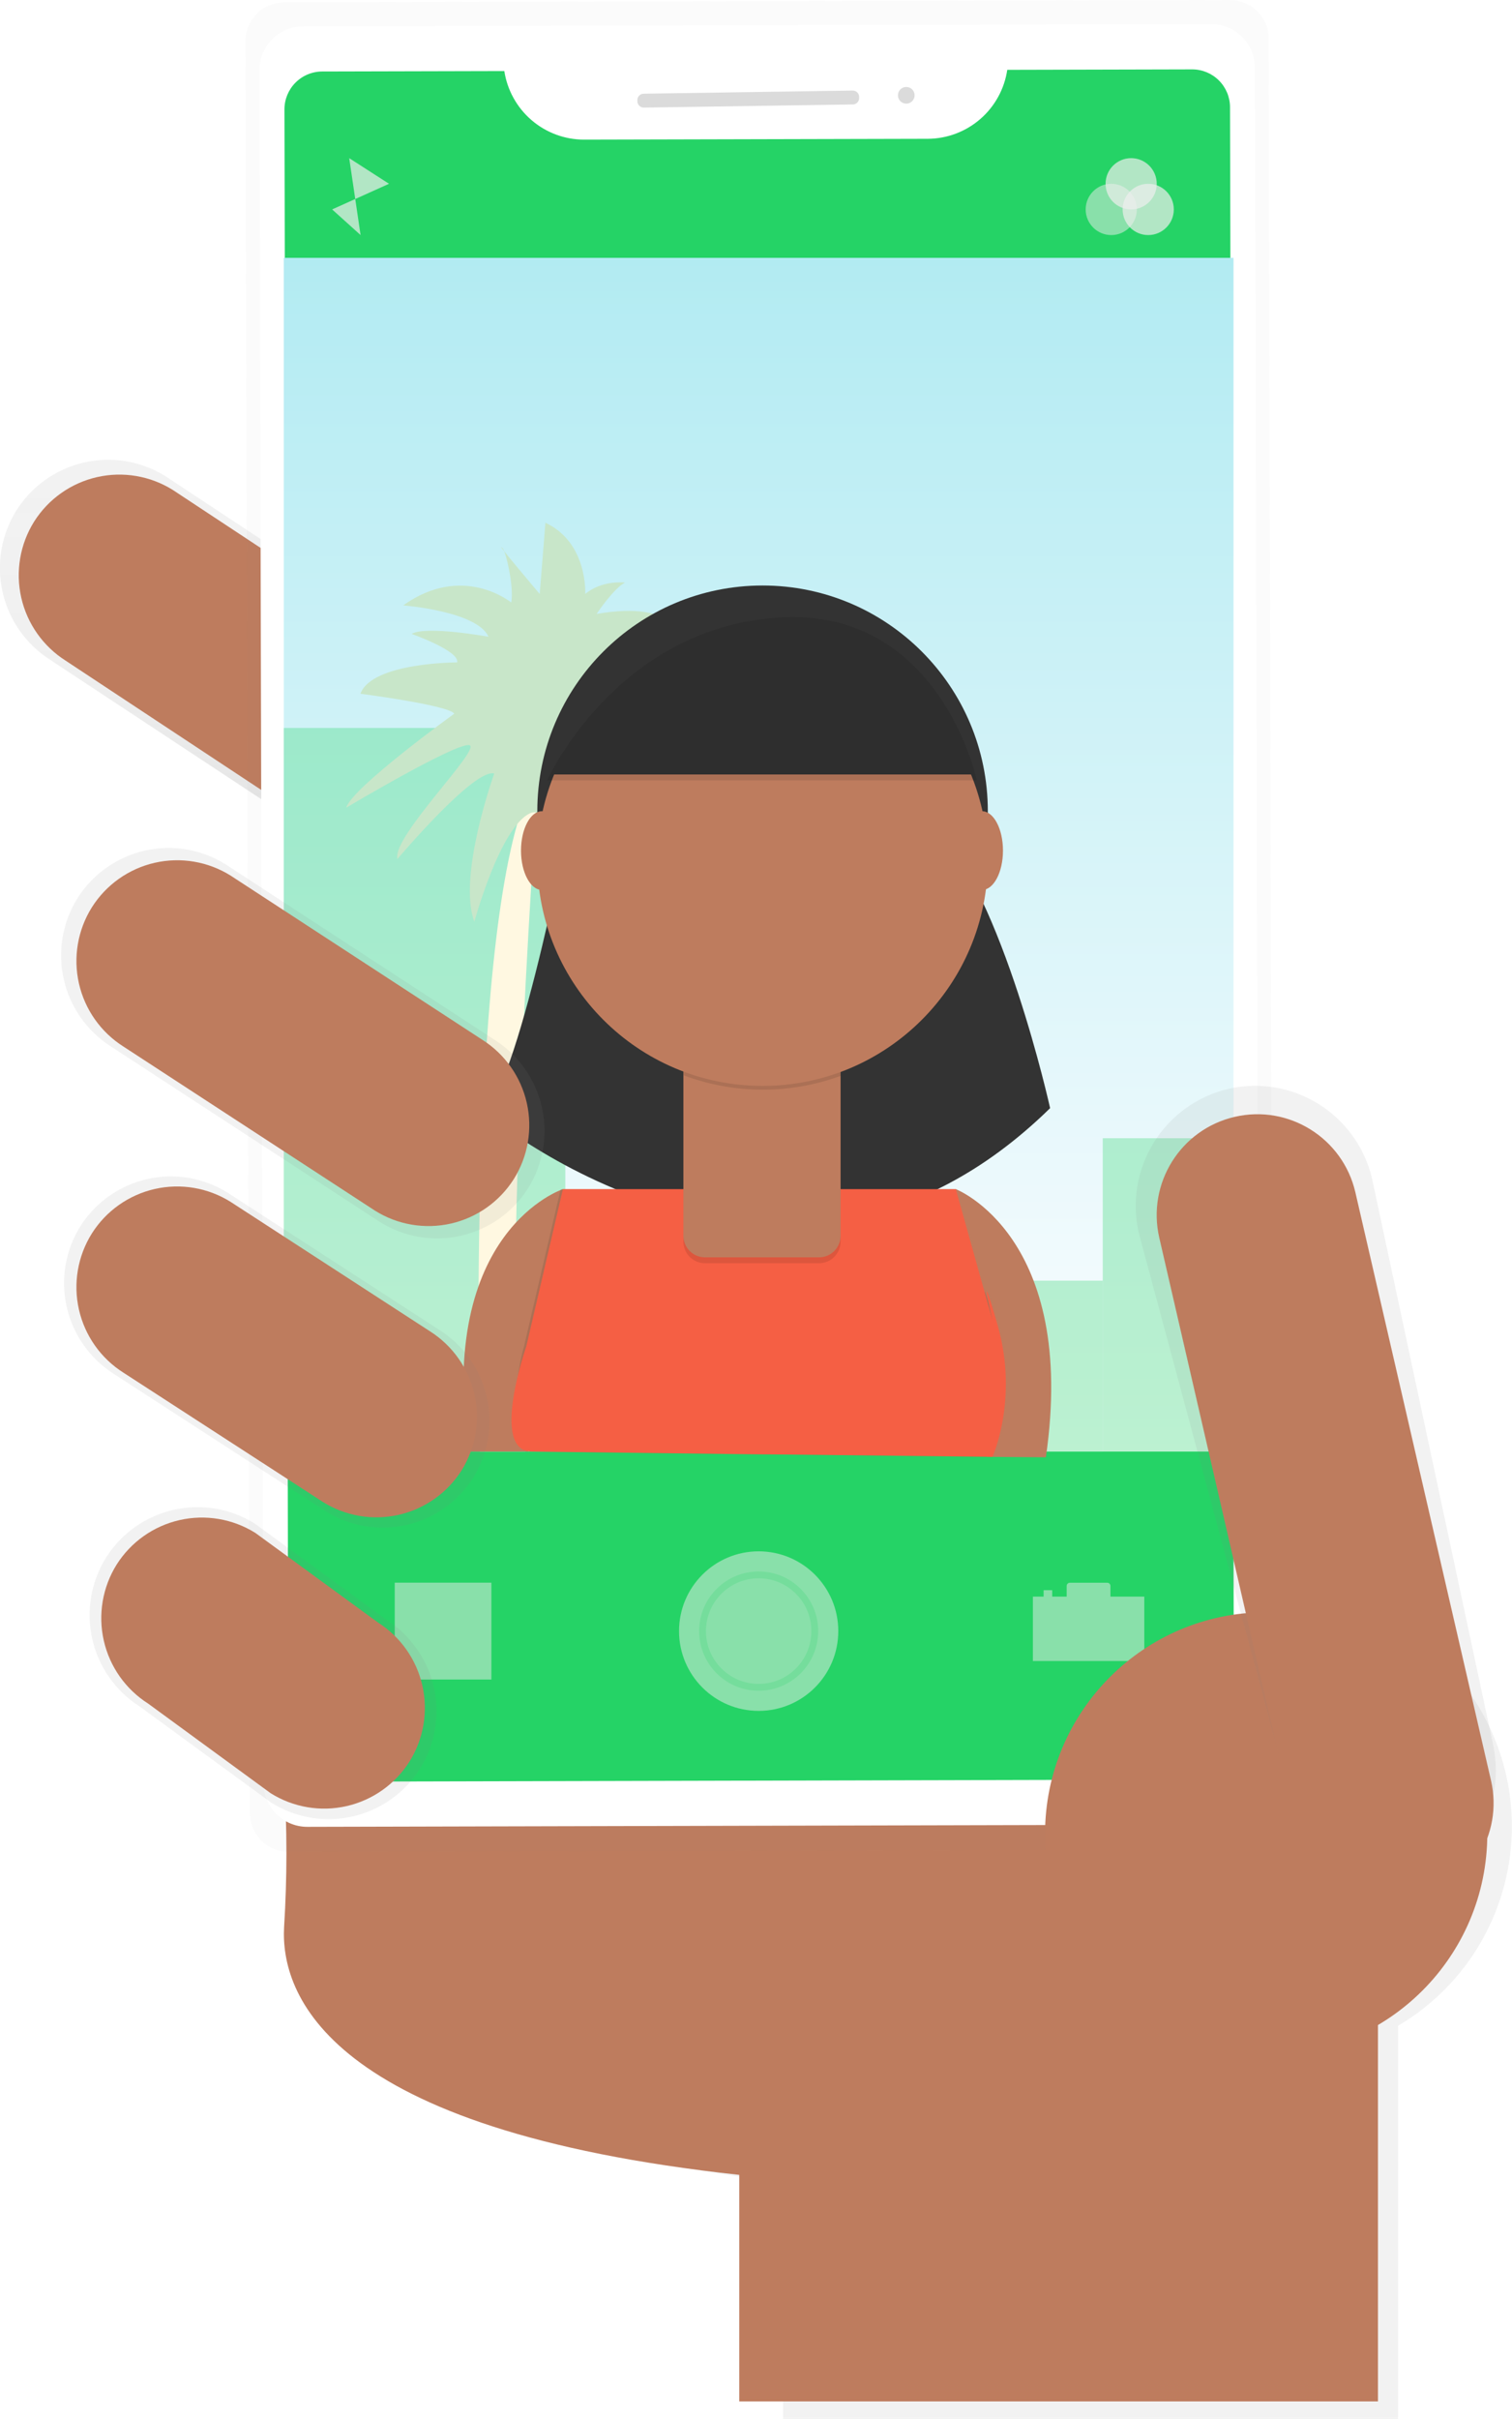 <svg width="222" height="355" viewBox="0 0 222 355" fill="none" xmlns="http://www.w3.org/2000/svg">
<g clip-path="url(#clip0)">
<path d="M75.731 122.503C73.476 126.066 69.905 128.59 65.798 129.524C61.691 130.459 57.382 129.728 53.812 127.491L7.392 96.853C3.835 94.595 1.315 91.019 0.382 86.906C-0.551 82.792 0.179 78.477 2.412 74.901C4.667 71.338 8.238 68.814 12.345 67.879C16.452 66.945 20.761 67.676 24.331 69.913L70.751 100.55C74.308 102.809 76.828 106.385 77.761 110.498C78.694 114.611 77.964 118.927 75.731 122.503Z" fill="url(#paint0_linear)"/>
<path d="M73.168 120.826C71.072 124.139 67.753 126.486 63.935 127.356C60.117 128.225 56.111 127.545 52.791 125.466L9.64 96.962C6.333 94.863 3.989 91.538 3.121 87.715C2.253 83.891 2.932 79.878 5.008 76.554C7.104 73.241 10.423 70.894 14.241 70.025C18.059 69.155 22.065 69.835 25.385 71.915L68.54 100.395C71.853 102.495 74.201 105.824 75.068 109.653C75.936 113.483 75.252 117.501 73.168 120.826Z" fill="#BE7C5E"/>
<path d="M221.981 268.019C221.977 259.565 218.826 251.418 213.142 245.168C207.459 238.919 199.653 235.017 191.25 234.225C182.847 233.434 174.451 235.81 167.704 240.889C160.957 245.968 156.344 253.384 154.767 261.689L50.567 258.863L51.747 276.788C51.747 276.788 36.892 311.123 114.978 320.284V355H205.268V297.314C210.363 294.314 214.585 290.033 217.517 284.894C220.449 279.755 221.988 273.937 221.981 268.019Z" fill="url(#paint1_linear)"/>
<path d="M41.712 282.812C41.176 292.472 47.703 312.611 108.541 319.191V352.443H202.32V264.368L41.665 260.346L41.717 261.123C42.166 268.346 42.165 275.59 41.712 282.812Z" fill="#BE7C5E"/>
<g opacity="0.5">
<path opacity="0.5" d="M180.556 3.11227e-05L41.74 0.339C40.228 0.343 38.779 0.948 37.712 2.021C36.645 3.094 36.048 4.547 36.05 6.062L36.699 266.097C36.701 266.847 36.85 267.59 37.139 268.282C37.427 268.975 37.849 269.603 38.38 270.133C38.911 270.662 39.541 271.081 40.233 271.366C40.926 271.652 41.668 271.798 42.417 271.796L181.233 271.457C181.982 271.455 182.724 271.305 183.415 271.017C184.106 270.728 184.734 270.305 185.263 269.773C185.791 269.242 186.21 268.611 186.495 267.917C186.779 267.223 186.925 266.48 186.923 265.73L186.279 5.699C186.277 4.948 186.128 4.205 185.839 3.513C185.55 2.82 185.128 2.191 184.597 1.662C184.065 1.132 183.435 0.713 182.741 0.428C182.048 0.143 181.306 -0.002 180.556 3.11227e-05Z" fill="url(#paint2_linear)"/>
</g>
<path d="M177.827 3.549L44.49 3.875C40.947 3.884 38.082 6.767 38.091 10.315L38.704 261.707C38.713 265.255 41.592 268.124 45.134 268.115L178.471 267.789C182.014 267.78 184.879 264.897 184.87 261.349L184.257 9.957C184.248 6.409 181.369 3.54 177.827 3.549Z" fill="white"/>
<path d="M147.892 10.249C147.475 13.051 146.072 15.612 143.935 17.468C141.797 19.324 139.068 20.354 136.239 20.37L85.752 20.492C82.922 20.491 80.187 19.475 78.04 17.629C75.894 15.783 74.477 13.228 74.047 10.428L47.303 10.493C45.831 10.497 44.421 11.086 43.382 12.131C42.343 13.176 41.761 14.591 41.764 16.065L42.342 255.938C42.346 257.412 42.934 258.825 43.977 259.865C45.02 260.905 46.433 261.488 47.905 261.486L175.642 261.175C177.114 261.171 178.524 260.582 179.563 259.538C180.602 258.493 181.184 257.078 181.181 255.603L180.598 15.731C180.595 14.256 180.007 12.844 178.963 11.803C177.92 10.763 176.507 10.18 175.035 10.183L147.892 10.249Z" fill="#25D366"/>
<path d="M125.191 13.291L94.505 13.752C93.986 13.76 93.571 14.188 93.579 14.708L93.582 14.864C93.589 15.384 94.017 15.799 94.536 15.791L125.222 15.33C125.741 15.322 126.156 14.894 126.148 14.374L126.146 14.219C126.138 13.699 125.711 13.283 125.191 13.291Z" fill="#DBDBDB"/>
<path d="M133.083 15.212C133.758 15.202 134.297 14.645 134.287 13.969C134.277 13.293 133.722 12.753 133.046 12.763C132.371 12.773 131.832 13.33 131.842 14.006C131.852 14.682 132.408 15.222 133.083 15.212Z" fill="#DBDBDB"/>
<path opacity="0.5" d="M111.39 251.096C117.847 251.096 123.081 245.854 123.081 239.387C123.081 232.921 117.847 227.679 111.39 227.679C104.934 227.679 99.7 232.921 99.7 239.387C99.7 245.854 104.934 251.096 111.39 251.096Z" fill="#EEEEEE"/>
<path opacity="0.2" d="M111.39 247.639C115.941 247.639 119.629 243.945 119.629 239.387C119.629 234.83 115.941 231.136 111.39 231.136C106.84 231.136 103.151 234.83 103.151 239.387C103.151 243.945 106.84 247.639 111.39 247.639Z" stroke="#25D366" stroke-miterlimit="10"/>
<path opacity="0.5" d="M72.147 232.28H57.955V246.495H72.147V232.28Z" fill="#EEEEEE"/>
<path opacity="0.5" d="M163.044 234.324V232.761C163.044 232.636 162.994 232.516 162.906 232.428C162.818 232.339 162.698 232.29 162.573 232.29H157.085C156.961 232.29 156.841 232.339 156.753 232.428C156.665 232.516 156.615 232.636 156.615 232.761V234.324H154.49V233.382H153.229V234.324H151.654V243.777H168.014V234.324H163.044Z" fill="#EEEEEE"/>
<path d="M181.111 37.844H41.67V213.04H181.111V37.844Z" fill="url(#paint3_linear)"/>
<path opacity="0.7" d="M166.081 30.736C168.157 30.736 169.839 29.052 169.839 26.973C169.839 24.895 168.157 23.21 166.081 23.21C164.006 23.21 162.324 24.895 162.324 26.973C162.324 29.052 164.006 30.736 166.081 30.736Z" fill="#EEEEEE"/>
<path opacity="0.7" d="M168.588 34.5C170.663 34.5 172.345 32.815 172.345 30.736C172.345 28.658 170.663 26.973 168.588 26.973C166.513 26.973 164.831 28.658 164.831 30.736C164.831 32.815 166.513 34.5 168.588 34.5Z" fill="#EEEEEE"/>
<path opacity="0.5" d="M163.161 34.5C165.236 34.5 166.919 32.815 166.919 30.736C166.919 28.658 165.236 26.973 163.161 26.973C161.086 26.973 159.404 28.658 159.404 30.736C159.404 32.815 161.086 34.5 163.161 34.5Z" fill="#EEEEEE"/>
<path opacity="0.7" d="M51.272 23.21L57.118 26.973L48.766 30.736L52.942 34.5" fill="#EEEEEE"/>
<path opacity="0.3" d="M83.001 106.838H41.67V213.045H83.001V106.838Z" fill="#25D366"/>
<path opacity="0.3" d="M161.906 187.956H141.449V213.045H161.906V187.956Z" fill="#25D366"/>
<path opacity="0.3" d="M179.446 167.049H161.91V213.46H179.446V167.049Z" fill="#25D366"/>
<path d="M77.141 213.041H70.464C70.464 213.041 68.39 139.868 77.141 117.289H78.811C78.811 117.289 72.98 200.079 77.141 213.041Z" fill="#FFF8E1"/>
<path d="M72.566 113.526C72.566 113.526 67.139 128.598 69.645 135.271C69.645 135.271 73.407 121.472 77.786 119.38C82.164 117.289 86.763 135.271 86.763 135.271C86.763 135.271 89.269 123.968 84.675 114.784C84.675 114.784 93.859 119.8 98.454 129.417C98.454 129.417 99.29 123.144 88.432 110.182C88.432 110.182 98.035 112.692 104.299 118.547C104.299 118.547 106.387 113.945 93.445 106.419C93.445 106.419 95.115 100.984 105.136 103.494C105.136 103.494 105.136 96.387 89.269 97.64C89.269 97.64 89.269 93.038 99.704 93.872C99.704 93.872 99.704 88.018 87.595 90.104C87.595 90.104 90.102 86.336 91.771 85.502C91.771 85.502 88.432 85.083 85.926 87.174C85.926 87.174 86.344 79.639 80.08 76.723L79.243 87.174C79.243 87.174 72.227 78.89 73.817 80.487C74.235 80.906 75.486 85.922 75.067 88.432C75.067 88.432 67.971 82.578 59.201 88.851C59.201 88.851 70.055 89.69 71.724 93.453C71.724 93.453 62.54 91.781 60.438 93.034C60.438 93.034 67.534 95.544 67.115 97.216C67.115 97.216 54.592 97.216 52.923 101.817C52.923 101.817 65.865 103.489 66.702 104.742C66.702 104.742 51.653 115.613 50.835 118.542C50.835 118.542 66.283 109.344 68.785 109.344C71.287 109.344 57.499 122.724 58.35 126.068C58.369 126.068 69.641 112.693 72.566 113.526Z" fill="#C8E6C9"/>
<path d="M82.648 174.523C82.648 174.523 64.106 180.604 68.804 213.045H77.569L88.028 179.916L82.648 174.523Z" fill="#BE7C5E"/>
<path d="M140.339 174.523C140.339 174.523 158.261 181.437 153.559 213.879L144.953 213.813L134.955 179.902L140.339 174.523Z" fill="#BE7C5E"/>
<path d="M83.419 121.368C83.419 121.368 74.955 164.948 70.341 162.636C70.341 162.636 114.87 201.153 154.184 162.636C154.184 162.636 147.262 131.381 137.255 121.368H83.419Z" fill="#333333"/>
<path d="M111.964 152.18C130.23 152.18 145.037 137.35 145.037 119.056C145.037 100.761 130.23 85.931 111.964 85.931C93.698 85.931 78.891 100.761 78.891 119.056C78.891 137.35 93.698 152.18 111.964 152.18Z" fill="#333333"/>
<path opacity="0.1" d="M145.381 213.813C145.381 213.813 149.227 205.335 146.152 194.554C143.076 183.773 145.381 193.782 145.381 193.782L139.996 174.523H82.314L76.93 197.635C76.93 197.635 73.77 208.335 77.701 213.04" fill="black"/>
<path d="M140.34 174.523H82.648L77.264 197.635C77.264 197.635 71.907 212.965 78.035 213.04C146.044 213.879 78.411 213.04 145.724 213.813C145.724 213.813 149.571 205.335 146.495 194.554C143.42 183.773 145.724 193.782 145.724 193.782L140.34 174.523Z" fill="#F55F44"/>
<path opacity="0.1" d="M100.344 155.35H123.42V182.224C123.42 182.64 123.338 183.052 123.179 183.437C123.02 183.822 122.786 184.171 122.493 184.465C122.199 184.76 121.85 184.993 121.466 185.152C121.082 185.312 120.67 185.394 120.255 185.394H103.504C103.088 185.394 102.677 185.312 102.293 185.152C101.909 184.993 101.56 184.76 101.266 184.465C100.972 184.171 100.739 183.822 100.58 183.437C100.421 183.052 100.339 182.64 100.339 182.224V155.35H100.344Z" fill="black"/>
<path d="M100.344 154.483H123.42V181.362C123.42 182.203 123.086 183.009 122.493 183.603C121.899 184.198 121.094 184.532 120.255 184.532H103.504C102.665 184.532 101.86 184.198 101.266 183.603C100.673 183.009 100.339 182.203 100.339 181.362V154.483H100.344Z" fill="#BE7C5E"/>
<path opacity="0.1" d="M100.382 157.822C107.818 160.606 116.005 160.629 123.457 157.888V155.062H100.382V157.822Z" fill="black"/>
<path d="M111.964 159.372C130.23 159.372 145.037 144.542 145.037 126.248C145.037 107.953 130.23 93.123 111.964 93.123C93.698 93.123 78.891 107.953 78.891 126.248C78.891 144.542 93.698 159.372 111.964 159.372Z" fill="#BE7C5E"/>
<path d="M80.344 113.663H143.415C143.415 113.663 138.031 88.154 114.188 89.779C90.346 91.404 80.344 113.663 80.344 113.663Z" fill="#333333"/>
<path d="M79.573 130.614C81.271 130.614 82.648 128.026 82.648 124.835C82.648 121.643 81.271 119.056 79.573 119.056C77.874 119.056 76.497 121.643 76.497 124.835C76.497 128.026 77.874 130.614 79.573 130.614Z" fill="#BE7C5E"/>
<path d="M144.186 130.614C145.885 130.614 147.262 128.026 147.262 124.835C147.262 121.643 145.885 119.056 144.186 119.056C142.488 119.056 141.111 121.643 141.111 124.835C141.111 128.026 142.488 130.614 144.186 130.614Z" fill="#BE7C5E"/>
<path opacity="0.1" d="M80.344 114.52H143.415C143.415 114.52 138.031 89.011 114.188 90.636C90.346 92.261 80.344 114.52 80.344 114.52Z" fill="black"/>
<path d="M185.908 301.656C203.838 301.656 218.374 287.098 218.374 269.139C218.374 251.181 203.838 236.623 185.908 236.623C167.977 236.623 153.441 251.181 153.441 269.139C153.441 287.098 167.977 301.656 185.908 301.656Z" fill="#BE7C5E"/>
<path d="M206.895 274.871C197.49 277.052 191.005 270.901 188.828 261.467L167.196 180.929C166.16 176.38 166.963 171.605 169.43 167.647C171.897 163.69 175.828 160.87 180.363 159.805C184.905 158.767 189.673 159.572 193.624 162.043C197.576 164.514 200.391 168.45 201.454 172.993L219.127 255.594C221.285 265.056 216.338 272.691 206.895 274.871Z" fill="url(#paint4_linear)"/>
<path d="M199.005 175C197.168 167.037 189.234 162.073 181.283 163.913C173.332 165.753 168.376 173.7 170.213 181.663L190.122 267.963C191.959 275.926 199.894 280.89 207.845 279.05C215.795 277.21 220.752 269.263 218.915 261.3L199.005 175Z" fill="#BE7C5E"/>
<path d="M69.481 216.884C67.254 220.398 63.731 222.888 59.679 223.812C55.627 224.735 51.375 224.018 47.849 221.815L16.718 201.643C13.209 199.413 10.723 195.884 9.801 191.826C8.878 187.768 9.595 183.509 11.794 179.977C14.021 176.463 17.544 173.973 21.596 173.05C25.648 172.126 29.9 172.844 33.426 175.046L64.557 195.218C68.066 197.449 70.552 200.977 71.474 205.035C72.397 209.094 71.68 213.352 69.481 216.884Z" fill="url(#paint5_linear)"/>
<path d="M61.67 259.588C59.423 263.139 55.864 265.656 51.77 266.588C47.676 267.52 43.381 266.791 39.822 264.562L20.541 250.474C16.995 248.224 14.482 244.659 13.552 240.559C12.621 236.459 13.349 232.157 15.575 228.592C17.822 225.041 21.381 222.525 25.475 221.593C29.569 220.661 33.864 221.389 37.423 223.619L56.704 237.706C60.25 239.957 62.762 243.521 63.693 247.621C64.623 251.721 63.896 256.023 61.67 259.588Z" fill="url(#paint6_linear)"/>
<path d="M60.118 258.542C58.023 261.855 54.703 264.202 50.885 265.072C47.067 265.941 43.061 265.261 39.742 263.182L21.759 250.032C18.451 247.933 16.108 244.609 15.24 240.785C14.372 236.961 15.05 232.948 17.127 229.624C19.222 226.311 22.541 223.964 26.36 223.095C30.177 222.225 34.184 222.905 37.503 224.985L55.486 238.12C58.797 240.219 61.144 243.546 62.012 247.374C62.88 251.201 62.199 255.217 60.118 258.542Z" fill="#BE7C5E"/>
<path d="M67.778 215.791C65.683 219.104 62.364 221.451 58.546 222.32C54.728 223.19 50.721 222.51 47.402 220.43L18.11 201.45C14.802 199.351 12.458 196.027 11.591 192.203C10.723 188.379 11.401 184.366 13.478 181.042C15.573 177.723 18.897 175.371 22.721 174.501C26.544 173.632 30.556 174.315 33.877 176.403L63.146 195.397C66.45 197.496 68.791 200.818 69.659 204.638C70.527 208.459 69.851 212.468 67.778 215.791Z" fill="#BE7C5E"/>
<path d="M77.536 174.392C75.299 177.928 71.755 180.433 67.679 181.361C63.603 182.288 59.326 181.562 55.782 179.342L16.327 153.612C12.794 151.371 10.29 147.819 9.364 143.735C8.438 139.65 9.165 135.364 11.385 131.815C13.623 128.278 17.166 125.773 21.243 124.845C25.319 123.918 29.596 124.644 33.139 126.864L72.594 152.594C76.127 154.835 78.631 158.387 79.557 162.471C80.483 166.556 79.757 170.842 77.536 174.392Z" fill="url(#paint7_linear)"/>
<path d="M75.439 173.045C73.344 176.357 70.024 178.705 66.206 179.574C62.388 180.443 58.382 179.764 55.063 177.684L18.11 153.588C14.802 151.49 12.458 148.165 11.591 144.341C10.723 140.517 11.401 136.505 13.478 133.18C15.569 129.857 18.891 127.5 22.715 126.626C26.539 125.752 30.553 126.432 33.877 128.518L70.831 152.613C74.141 154.716 76.484 158.046 77.348 161.876C78.212 165.705 77.525 169.721 75.439 173.045Z" fill="#BE7C5E"/>
</g>
<defs>
<linearGradient id="paint0_linear" x1="39.093" y1="129.921" x2="39.093" y2="67.473" gradientUnits="userSpaceOnUse">
<stop stop-color="#808080" stop-opacity="0.25"/>
<stop offset="0.54" stop-color="#808080" stop-opacity="0.12"/>
<stop offset="1" stop-color="#808080" stop-opacity="0.1"/>
</linearGradient>
<linearGradient id="paint1_linear" x1="112119" y1="100223" x2="112119" y2="69171.6" gradientUnits="userSpaceOnUse">
<stop stop-color="#808080" stop-opacity="0.25"/>
<stop offset="0.54" stop-color="#808080" stop-opacity="0.12"/>
<stop offset="1" stop-color="#808080" stop-opacity="0.1"/>
</linearGradient>
<linearGradient id="paint2_linear" x1="74014.1" y1="180141" x2="165920" y2="59057.2" gradientUnits="userSpaceOnUse">
<stop stop-color="#808080" stop-opacity="0.25"/>
<stop offset="0.54" stop-color="#808080" stop-opacity="0.12"/>
<stop offset="1" stop-color="#808080" stop-opacity="0.1"/>
</linearGradient>
<linearGradient id="paint3_linear" x1="111.39" y1="213.045" x2="111.39" y2="37.844" gradientUnits="userSpaceOnUse">
<stop stop-color="#FCFDFF"/>
<stop offset="1" stop-color="#B2EBF2"/>
</linearGradient>
<linearGradient id="paint4_linear" x1="41129.7" y1="76415.4" x2="41129.7" y2="47873.5" gradientUnits="userSpaceOnUse">
<stop stop-color="#808080" stop-opacity="0.25"/>
<stop offset="0.54" stop-color="#808080" stop-opacity="0.12"/>
<stop offset="1" stop-color="#808080" stop-opacity="0.1"/>
</linearGradient>
<linearGradient id="paint5_linear" x1="28138.6" y1="28482.8" x2="28138.6" y2="22835.6" gradientUnits="userSpaceOnUse">
<stop stop-color="#808080" stop-opacity="0.25"/>
<stop offset="0.54" stop-color="#808080" stop-opacity="0.12"/>
<stop offset="1" stop-color="#808080" stop-opacity="0.1"/>
</linearGradient>
<linearGradient id="paint6_linear" x1="22733.2" y1="29524.8" x2="22733.2" y2="25072.9" gradientUnits="userSpaceOnUse">
<stop stop-color="#808080" stop-opacity="0.25"/>
<stop offset="0.54" stop-color="#808080" stop-opacity="0.12"/>
<stop offset="1" stop-color="#808080" stop-opacity="0.1"/>
</linearGradient>
<linearGradient id="paint7_linear" x1="32552.6" y1="26429.5" x2="32552.6" y2="19458" gradientUnits="userSpaceOnUse">
<stop stop-color="#808080" stop-opacity="0.25"/>
<stop offset="0.54" stop-color="#808080" stop-opacity="0.12"/>
<stop offset="1" stop-color="#808080" stop-opacity="0.1"/>
</linearGradient>
<clipPath id="clip0">
<rect width="222" height="355" fill="white"/>
</clipPath>
</defs>
</svg>

